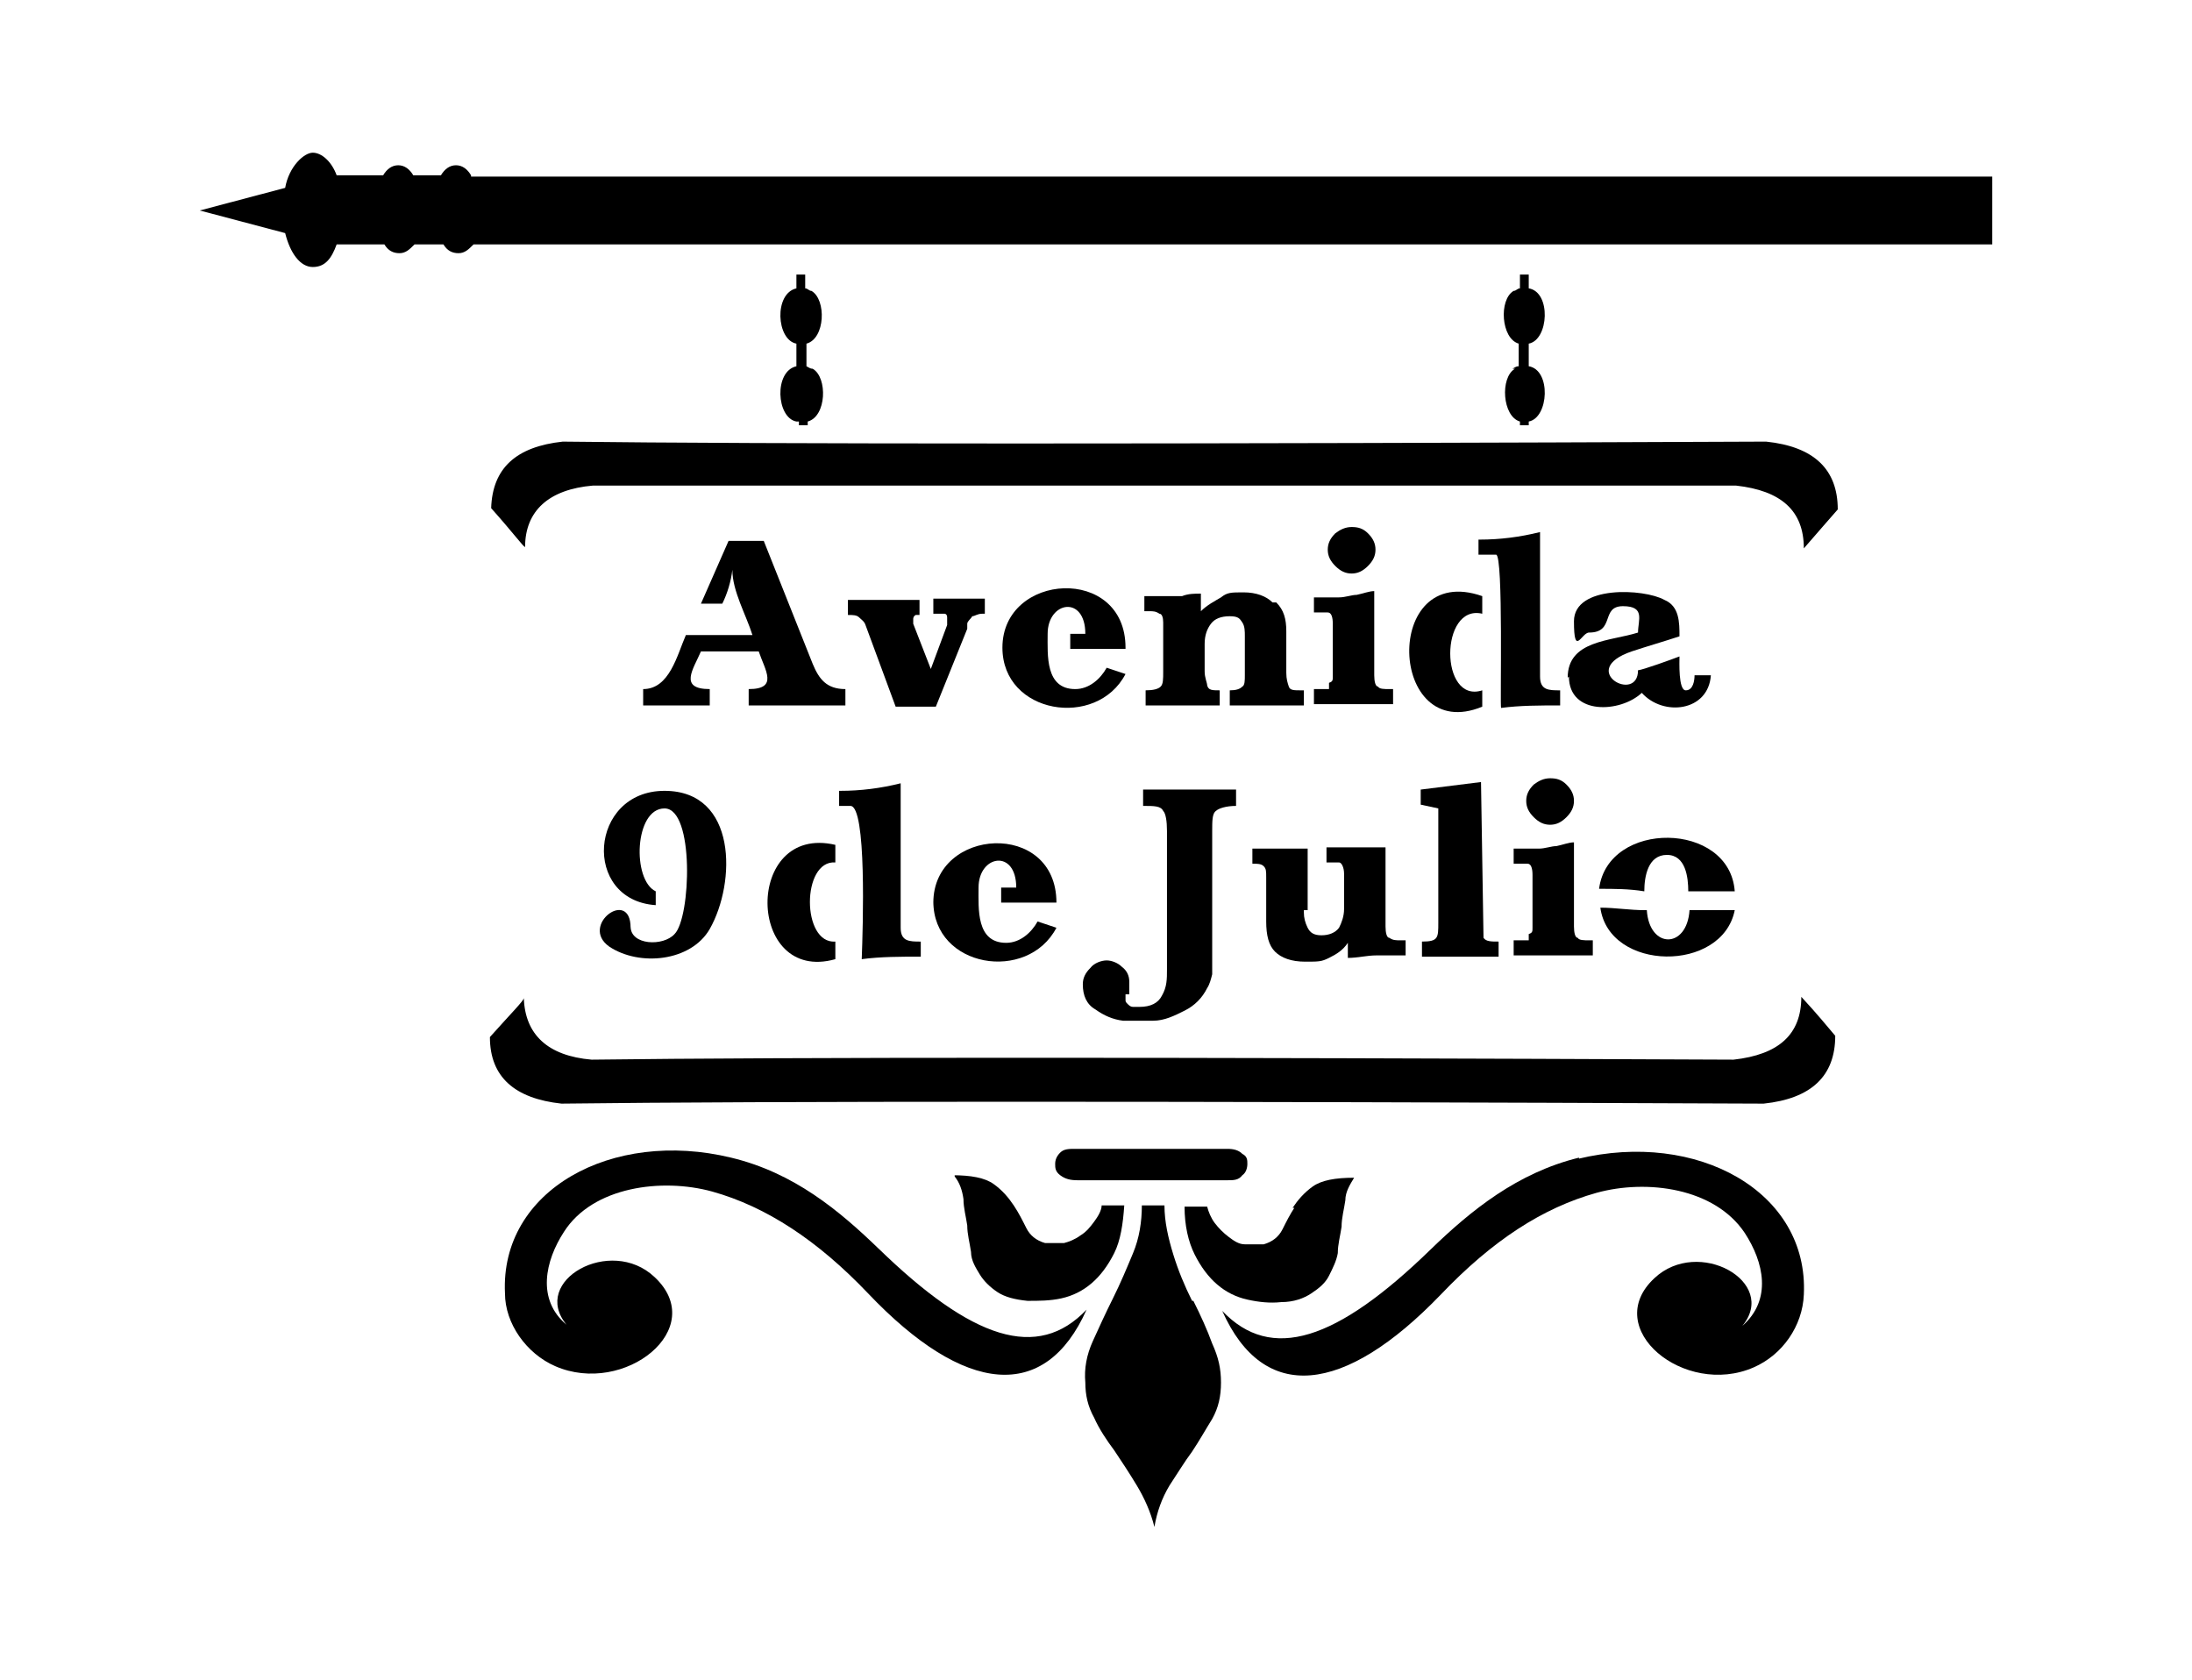 <?xml version="1.0" encoding="iso-8859-1"?>
<!-- Generator: Adobe Illustrator 28.5.0, SVG Export Plug-In . SVG Version: 9.03 Build 54727)  -->
<svg version="1.1" id="Livello_1" xmlns="http://www.w3.org/2000/svg" xmlns:xlink="http://www.w3.org/1999/xlink" x="0px" y="0px"
	 viewBox="0 0 935.435 716.769" style="enable-background:new 0 0 935.435 716.769;" xml:space="preserve">
<g id="Capa_1">
	<path d="M543.033,257.07c-2.68-2.68-6.969-4.288-12.329-4.288s-6.969,0-9.649,2.144c-2.68,1.608-5.897,3.216-8.577,5.897v-3.752
		c0-1.608,0-2.144,0-3.752c-2.68,0-5.361,0-8.041,1.072h-16.082v6.433h2.144c1.608,0,2.68,0,4.288,1.072
		c1.072,0,1.608,1.608,1.608,3.752v20.906c0,3.216,0,5.361-1.072,6.433c-1.072,1.072-3.216,1.608-6.433,1.608v6.433h31.627v-6.433
		c-3.216,0-4.825,0-5.361-2.144c0-1.072-1.072-3.216-1.072-5.897V274.76c0-3.752,1.072-6.433,2.68-8.577
		c1.608-2.144,4.288-3.216,8.041-3.216s4.289,1.072,5.361,2.68c1.072,1.608,1.072,3.752,1.072,5.897v16.618
		c0,2.144,0,4.288-1.072,4.825c-1.072,1.072-2.68,1.608-5.361,1.608v6.433h31.627v-6.433h-1.072c-3.216,0-4.825,0-5.361-1.608
		c-0.536-1.608-1.072-3.216-1.072-5.897v-17.69c0-5.361-1.072-9.113-4.289-12.329h-1.072L543.033,257.07z"/>
	<path d="M480.315,276.368c0-35.38-52.534-32.163-52.534,0l0,0c0,28.411,40.204,34.844,52.534,11.257l-8.041-2.68
		c-2.68,4.825-7.505,9.113-13.401,9.113c-12.865,0-11.793-14.474-11.793-23.587c0-13.938,16.082-16.618,16.082,0h-6.433v6.433
		h23.587l0,0L480.315,276.368z"/>
	<path d="M583.774,241.524c2.144-2.144,3.216-4.288,3.216-6.969c0-2.68-1.072-4.825-3.216-6.969c-2.144-2.144-4.288-2.68-6.969-2.68
		s-4.825,1.072-6.969,2.68c-2.144,2.144-3.216,4.288-3.216,6.969c0,2.68,1.072,4.825,3.216,6.969
		c2.144,2.144,4.289,3.216,6.969,3.216S581.63,243.668,583.774,241.524z"/>
	<path d="M388.113,262.43c0,0,1.072,0,2.144,0h2.144v-6.433h-30.555v6.433c2.144,0,3.752,0,4.825,1.072s2.144,1.608,2.68,3.216l0,0
		l12.865,34.844h17.154l13.401-33.236v-1.072c0,0,0,0,0-1.072s1.608-2.144,2.144-3.216c1.072,0,2.144-1.072,4.288-1.072h1.072
		v-6.433h-21.978v6.433h4.825c0,0,1.072,0,1.072,1.608l0,0v1.608c0,0,0,1.072,0,1.608l0,0l-6.969,18.762c0,0,0,1.608,0,2.144v2.144
		v-2.144c0,0,0-1.608,0-2.144l-7.505-19.298l0,0v-2.144c0,0,0-1.072,1.072-1.608h-2.144L388.113,262.43z"/>
	<polygon points="422.42,255.461 422.42,255.461 422.42,255.461 	"/>
	<path d="M567.156,294.058c-1.072,0-2.144,0-3.216,0h-3.216v6.433h33.772v-6.433h-1.608c-2.144,0-4.289,0-4.825-1.072
		c-1.072,0-1.608-2.144-1.608-4.825v-35.916c-2.144,0-4.825,1.072-7.505,1.608c-2.144,0-4.825,1.072-7.505,1.072s-3.752,0-5.361,0
		h-5.361v6.433c2.68,0,4.289,0,5.897,0s2.144,2.144,2.144,4.825v22.514c0,1.608,0,2.144-1.608,2.68v1.072L567.156,294.058z"/>
	<path d="M630.947,230.267v6.433h7.505c3.216,0,1.608,65.399,2.144,65.399c8.041-1.072,16.618-1.072,25.195-1.072v-6.433
		c-4.825,0-8.577,0-8.577-5.897V227.05c-8.577,2.144-17.154,3.216-25.731,3.216l0,0H630.947z"/>
	<path d="M558.043,389.476v-27.339h-23.587v6.433c2.144,0,3.752,0,4.825,1.072s1.072,2.144,1.072,4.825v18.762
		c0,5.897,1.072,10.185,3.752,12.865c2.68,2.68,6.969,4.288,12.865,4.288c5.897,0,6.969,0,10.185-1.608
		c3.216-1.608,5.897-3.216,8.041-6.433v6.433c4.288,0,8.041-1.072,12.329-1.072h12.329v-6.433h-2.144c-2.144,0-3.216,0-4.825-1.072
		l0,0c-1.072,0-1.608-2.144-1.608-4.825v-33.772h-25.195v6.433c2.144,0,4.288,0,5.361,0c1.072,0,2.144,2.144,2.144,4.825v15.01
		c0,3.216-1.072,5.897-2.144,8.041c-1.608,2.144-4.289,3.216-7.505,3.216c-3.216,0-4.825-1.072-5.897-3.216
		c-1.072-2.144-1.608-4.288-1.608-6.433l0,0v-1.072h1.608V389.476z"/>
	<path d="M407.411,502.048c2.144,2.68,3.216,5.897,3.752,9.649c0,3.752,1.072,7.505,1.608,11.257c0,3.752,1.072,7.505,1.608,11.257
		c0,3.752,2.144,6.969,3.752,9.649c1.608,2.68,4.288,5.361,7.505,7.505c3.216,2.144,7.505,3.216,12.865,3.752
		c4.825,0,9.649,0,14.474-1.072c4.825-1.072,9.113-3.216,12.865-6.433c3.752-3.216,6.969-7.505,9.649-12.865
		c2.68-5.361,3.752-12.329,4.288-20.37h-9.649c0,2.144-1.608,4.825-3.216,6.969c-1.608,2.144-3.216,4.289-5.897,5.897
		c-2.144,1.608-4.825,2.68-6.969,3.216c-2.68,0-5.361,0-8.041,0c-3.752-1.072-6.433-3.216-8.041-6.433
		c-1.608-3.216-3.216-6.433-5.361-9.649c-2.144-3.216-4.825-6.433-8.577-9.113l0,0c-3.752-2.68-9.649-3.752-17.69-3.752h1.072
		V502.048z"/>
	<path d="M552.682,514.914c-2.144,3.216-3.752,6.433-5.361,9.649c-1.608,3.216-4.289,5.361-8.041,6.433c-2.68,0-5.361,0-8.041,0
		c-2.68,0-4.825-1.608-6.969-3.216s-4.288-3.752-5.897-5.897c-1.608-2.144-2.68-4.825-3.216-6.969h-9.649
		c0,8.041,1.608,15.01,4.288,20.37c2.68,5.361,5.897,9.649,9.649,12.865c3.752,3.216,8.041,5.361,12.865,6.433
		c4.825,1.072,9.649,1.608,14.474,1.072c5.361,0,9.649-1.608,12.865-3.752c3.216-2.144,5.897-4.289,7.505-7.505
		c1.608-3.216,3.216-6.433,3.752-9.649c0-3.752,1.072-7.505,1.608-11.257c0-3.752,1.072-7.505,1.608-11.257
		c0-3.752,2.144-6.969,3.752-9.649c-8.041,0-13.938,1.072-17.69,3.752l0,0c-3.752,2.68-6.433,5.897-8.577,9.113h1.072V514.914z"/>
	<path d="M375.247,533.14c-17.154-16.618-36.452-32.7-63.255-39.132l0,0c-50.926-12.329-98.635,13.938-96.49,57.894
		c0,12.865,9.113,25.731,21.442,31.091c29.483,12.865,65.935-16.082,42.349-38.06c-18.762-17.69-53.07,1.608-37.524,20.37
		c-12.865-10.721-9.113-27.339-1.072-39.668c12.329-19.298,41.813-23.051,63.255-17.154c23.05,6.433,45.029,20.906,66.471,43.421
		c41.276,43.421,75.584,46.637,93.274,6.969c-20.906,21.978-48.781,12.865-88.986-26.267l0,0L375.247,533.14z"/>
	<path d="M523.735,490.255h-64.863c-2.68,0-4.825,0-6.433,1.608l0,0c-1.608,1.608-2.144,3.216-2.144,4.825s0,3.216,2.144,4.825
		c2.144,1.608,4.288,2.144,7.505,2.144h63.791c2.68,0,4.825,0,6.433-2.144c1.608-1.072,2.144-3.216,2.144-4.825s0-3.216-2.144-4.288
		C528.56,490.791,526.416,490.255,523.735,490.255z"/>
	<path d="M508.726,555.118L508.726,555.118c-3.216-6.433-5.897-12.865-8.041-19.834c-2.144-6.969-3.752-13.938-3.752-20.906h-9.649
		c0,6.969-1.072,13.938-3.752,20.37s-5.361,12.865-8.577,19.298s-5.897,12.329-8.577,18.226c-2.68,5.897-3.752,11.793-3.216,17.69
		c0,5.361,1.072,10.185,3.752,15.01c2.144,4.825,5.361,9.649,8.577,13.938c3.216,4.825,6.433,9.649,9.649,15.01
		c3.216,5.361,5.897,11.257,7.505,17.69c1.072-6.433,3.216-12.329,6.433-17.69c3.216-4.825,6.433-10.185,9.649-14.474
		c3.216-4.825,5.897-9.649,8.577-13.938c2.68-4.825,3.752-9.649,3.752-15.546c0-5.897-1.072-10.721-3.752-16.618
		c-2.144-5.897-4.825-11.793-8.041-18.226L508.726,555.118L508.726,555.118z"/>
	<path d="M274.468,294.058v6.969h28.411v-6.969c-13.401,0-6.969-8.577-3.752-16.082h24.659c2.68,8.041,8.577,16.082-4.288,16.082
		v6.969h41.276v-6.969c-8.041,0-11.257-4.288-13.938-10.721c-6.969-17.69-13.938-34.844-20.906-52.534h-15.01l-11.793,26.803h9.113
		c2.144-4.288,3.752-9.649,4.288-14.474c0,9.113,5.897,19.298,8.577,27.875h-28.411
		C288.942,279.584,285.726,294.058,274.468,294.058z"/>
	<path d="M740.303,452.195c-239.618-1.072-404.724-1.072-487.813,0l0,0c-18.762-1.608-28.411-10.721-28.947-26.267l0,0
		c0,1.072-5.361,6.433-14.474,16.618c0,17.154,10.721,26.267,30.555,28.411l0,0c86.841-1.072,261.06-1.072,513.008,0
		c20.37-2.144,30.555-11.793,30.555-28.947c-3.216-3.752-7.505-9.113-14.474-16.618c0,16.082-9.649,24.659-28.947,26.803H740.303
		L740.303,452.195z"/>
	<path d="M269.108,395.909c0-17.154-21.978-1.072-9.113,8.041c12.865,8.577,34.844,6.433,42.885-7.505
		c11.257-19.834,11.793-58.966-19.298-58.966l0,0c-32.163,0-35.38,46.637-3.752,48.781v-5.897
		c-10.185-4.825-9.113-35.38,3.752-35.38s11.257,46.637,4.288,53.606c-4.825,5.361-18.762,4.825-18.762-3.216l0,0V395.909z"/>
	<path d="M673.832,494.007L673.832,494.007c-26.267,6.433-46.101,22.514-63.255,39.132c-40.204,39.132-68.079,48.245-88.986,26.267
		c17.69,39.668,51.998,35.916,93.274-6.969c21.978-23.051,43.421-36.988,66.471-43.421c21.442-5.897,50.389-2.144,63.255,17.154
		c8.041,12.329,11.793,28.411-1.072,39.668c15.546-18.762-18.762-38.06-37.524-20.37c-23.051,21.442,12.865,50.926,42.349,38.06
		c12.329-5.361,20.906-17.69,21.442-31.091c2.144-43.957-45.565-70.224-96.49-57.894h0.536V494.007z"/>
	<path d="M481.923,424.32L481.923,424.32v-1.608c0,0,0-1.072,0-1.608v-2.144c0-2.68-1.072-4.825-3.216-6.433
		c-1.608-1.608-4.288-2.68-6.433-2.68c-2.144,0-5.361,1.072-6.969,3.216c-2.144,2.144-3.216,4.288-3.216,6.969
		c0,4.825,1.608,8.577,5.361,10.721c3.752,2.68,7.505,4.288,11.793,4.825h12.865c4.825,0,9.113-2.144,13.401-4.288
		c4.288-2.144,7.505-5.361,9.649-9.649c1.072-1.608,1.608-3.752,2.144-5.897c0-2.144,0-4.288,0-6.433v-54.678
		c0-4.288,0-7.505,1.608-8.577c1.072-1.072,4.289-2.144,8.577-2.144v-6.969h-39.668v6.969c4.825,0,7.505,0,8.577,2.144
		c1.072,1.072,1.608,4.288,1.608,8.577v58.966c0,4.288,0,7.505-2.144,11.257c-1.608,3.216-4.825,4.825-9.649,4.825
		c-4.825,0,0,0-1.072,0h-1.072c-1.072,0-1.608,0-2.68-1.072c-1.072-1.072-1.072-1.072-1.072-2.144s0,0,0-1.072v-1.072l0,0
		L481.923,424.32z"/>
	<path d="M753.168,188.454c-252.483,1.072-426.166,1.072-513.008,0l0,0c-19.834,2.144-30.019,11.257-30.555,28.411l0,0
		c9.113,10.185,13.401,16.082,14.474,16.618c0-15.546,10.185-24.659,28.947-26.267l0,0c83.089,0,248.195,0,487.813,0
		c19.298,2.144,28.947,10.721,28.947,26.803c6.433-7.505,11.257-12.865,14.474-16.618c0-17.154-10.185-26.803-30.555-28.947l0,0
		H753.168z"/>
	<path d="M356.485,368.57L356.485,368.57z"/>
	<path d="M356.485,368.57v-8.041c-39.132-9.113-38.06,59.502,0,48.781v-7.505c-14.474,1.072-14.474-34.844,0-33.772l0,0V368.57z"/>
	<path d="M398.298,384.651L398.298,384.651c0,28.411,40.204,34.844,52.534,11.257l-8.041-2.68c-2.68,4.825-7.505,9.113-13.401,9.113
		c-12.865,0-11.793-14.474-11.793-23.587c0-13.938,16.082-16.618,16.082,0h-6.433v6.433h23.587c0-35.38-52.534-32.163-52.534,0l0,0
		L398.298,384.651z"/>
	<path d="M358.093,337.478v6.433h4.825c6.969,0,5.361,51.462,4.825,65.399c8.041-1.072,16.618-1.072,25.195-1.072v-6.433
		c-4.825,0-8.577,0-8.577-5.897v-61.647c-8.577,2.144-17.154,3.216-25.731,3.216C358.629,337.478,358.093,337.478,358.093,337.478z"
		/>
	<path d="M340.94,179.877v1.608h3.752v-1.608c8.041-2.144,8.577-18.762,2.144-22.514c-1.072,0-1.608-0.536-2.68-1.072v-9.649
		c8.041-2.144,8.577-18.762,2.144-22.514l0,0c-1.072,0-1.608-1.072-2.68-1.072v-5.897h-3.752v5.897
		c-9.649,2.144-8.577,21.978,0,23.587v9.649c-9.649,2.144-8.577,21.978,0,23.587C339.867,179.877,340.94,179.877,340.94,179.877z"/>
	<path d="M646.493,157.363c-6.433,3.752-5.361,20.37,2.144,22.514v1.608h3.752v-1.608c8.577-1.608,9.649-21.978,0-23.587v-9.649
		c8.577-1.608,9.649-21.978,0-23.587v-5.897h-3.752v5.897c-1.072,0-1.608,1.072-2.68,1.072c-6.433,3.752-5.361,20.37,2.144,22.514
		v9.649c-1.072,0-1.608,0.536-2.68,1.072C645.421,157.363,646.493,157.363,646.493,157.363z"/>
	<path d="M201.028,74.81c-1.608-2.68-3.752-4.288-6.433-4.288c-2.68,0-4.825,1.608-6.433,4.288H176.37
		c-1.608-2.68-3.752-4.288-6.433-4.288c-2.68,0-4.825,1.608-6.433,4.288H143.67c-2.144-5.897-6.433-9.649-10.185-9.649
		c-3.752,0-10.185,5.897-11.793,15.01L85.24,89.82l36.452,9.649c2.144,8.577,6.433,14.474,11.793,14.474s8.041-3.752,10.185-9.649
		h20.37c1.608,2.68,3.752,3.752,6.433,3.752c2.68,0,4.288-1.608,6.433-3.752h12.329c1.608,2.68,3.752,3.752,6.433,3.752
		c2.68,0,4.288-1.608,6.433-3.752h648.094V75.346H201.028V74.81z"/>
	<polygon points="652.925,117.158 652.925,117.158 652.925,117.158 	"/>
	<path d="M661.502,332.118c-2.68,0-4.825,1.072-6.969,2.68c-2.144,2.144-3.216,4.288-3.216,6.969c0,2.68,1.072,4.825,3.216,6.969
		s4.289,3.216,6.969,3.216c2.68,0,4.825-1.072,6.969-3.216c2.144-2.144,3.216-4.288,3.216-6.969c0-2.68-1.072-4.825-3.216-6.969
		C666.327,332.654,664.182,332.118,661.502,332.118z"/>
	<path d="M682.409,379.291L682.409,379.291z"/>
	<path d="M702.243,388.404c-6.969,0-12.865-1.072-19.298-1.072c3.752,27.339,51.998,27.875,57.358,1.072h-19.298
		c-1.072,16.618-17.154,16.618-18.226,0C702.779,388.404,702.243,388.404,702.243,388.404z"/>
	<path d="M632.555,301.562v-6.969c-18.226,5.897-18.226-36.988,0-32.7v-7.505C589.67,239.38,592.351,318.18,632.555,301.562z"/>
	<path d="M669.543,288.697c0,16.618,21.978,15.546,31.091,6.969l0,0c9.113,10.185,28.411,8.041,29.483-7.505h-6.969
		c0,2.144-0.536,6.433-3.752,6.433c-3.216,0-2.68-12.329-2.68-14.474c-2.68,1.072-16.082,5.897-17.69,5.897
		c0,14.474-26.267,0-2.68-8.041c6.433-2.144,13.938-4.288,20.37-6.433c0-5.897,0-12.865-6.433-15.546
		c-8.577-4.825-38.596-6.433-38.596,9.113s3.216,4.825,6.433,4.825c11.257,0,4.825-11.257,14.474-11.257
		c9.649,0,6.433,5.897,6.433,11.257c-11.793,3.752-30.019,3.216-30.019,19.298l0,0L669.543,288.697z"/>
	<path d="M682.409,379.291c6.433,0,12.865,0,19.298,1.072c0-6.433,1.608-15.546,9.649-15.546c8.041,0,9.113,9.649,9.113,15.546
		h19.834C738.159,350.344,686.161,349.808,682.409,379.291z"/>
	<path d="M652.389,401.269c-1.072,0-2.144,0-3.216,0h-3.216v6.433h33.772v-6.433h-1.608c-2.144,0-4.289,0-4.825-1.072
		c-1.072,0-1.608-2.144-1.608-4.825v-35.916c-2.144,0-4.825,1.072-7.505,1.608c-2.144,0-4.825,1.072-7.505,1.072s-3.752,0-5.361,0
		h-5.361v6.433c2.68,0,4.288,0,5.897,0c1.608,0,2.144,2.144,2.144,4.825v22.514c0,1.608,0,2.144-1.608,2.68v1.072V401.269z"/>
	<path d="M606.824,401.805v6.433h32.7v-6.433l0,0c-3.216,0-5.361,0-6.433-1.608l-1.072-66.471l-25.731,3.216v6.433l7.505,1.608
		v48.781C613.793,400.197,613.793,401.805,606.824,401.805z"/>
	<polygon points="656.678,227.05 656.678,227.586 656.678,227.586 	"/>
</g>
</svg>
